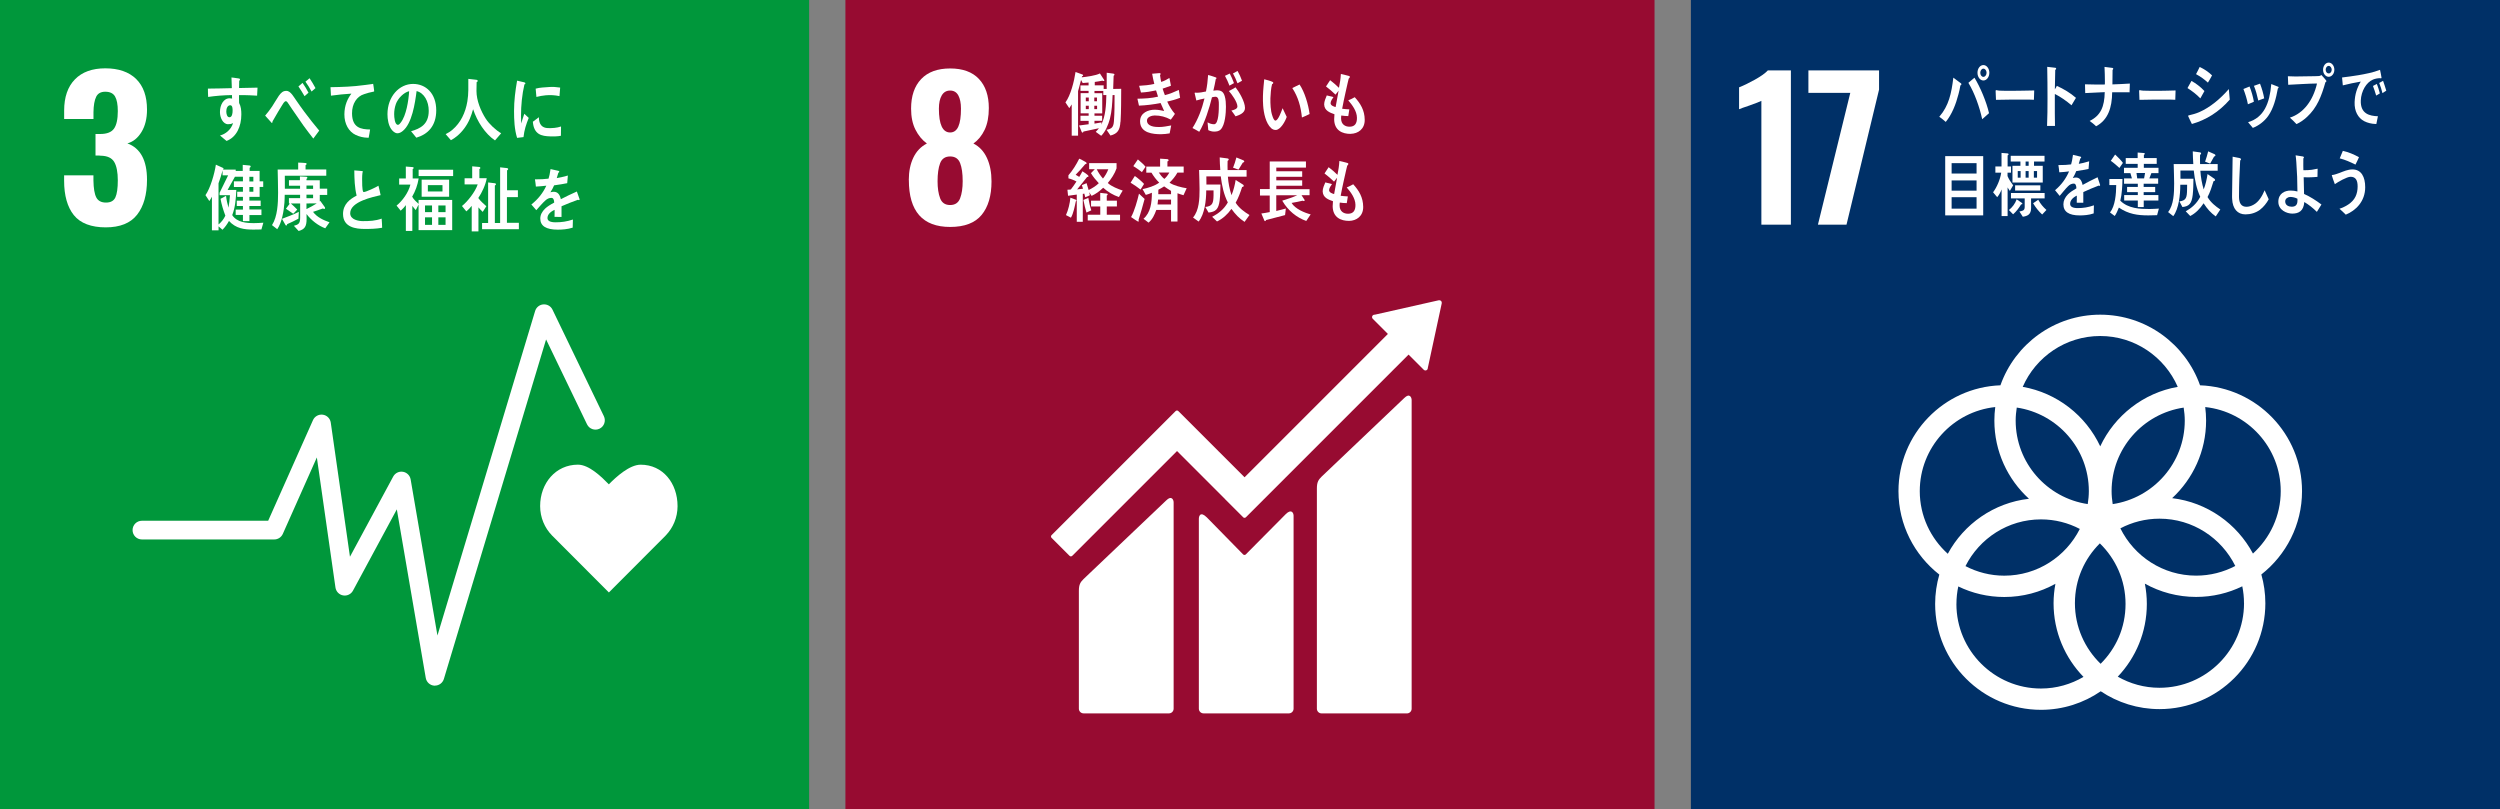 <?xml version="1.0" encoding="UTF-8"?>
<svg id="_レイヤー_1" data-name="レイヤー 1" xmlns="http://www.w3.org/2000/svg" viewBox="0 0 772.45 250">
  <rect x="0" y="0" width="772.45" height="250" fill="#808080" stroke="none"/>
  <defs>
    <style>
      .cls-1 {
        fill: #003067;
      }

      .cls-1, .cls-2, .cls-3, .cls-4 {
        stroke-width: 0px;
      }

      .cls-2 {
        fill: #970b31;
      }

      .cls-3 {
        fill: #fff;
      }

      .cls-4 {
        fill: #00973b;
      }
    </style>
  </defs>
  <g>
    <rect class="cls-4" y="0" width="250" height="250"/>
    <path class="cls-3" d="M22.81,66.47c-2-2.51-3-6.06-3-10.65v-1.65h9.06v1.59c.04,2.43.33,4.18.88,5.24.55,1.06,1.55,1.59,3,1.59s2.42-.54,2.91-1.62c.49-1.08.74-2.83.74-5.27s-.37-4.44-1.12-5.68c-.75-1.24-2.12-1.87-4.12-1.91-.12-.04-.67-.06-1.65-.06v-6.65h1.47c2.04,0,3.45-.55,4.24-1.65.78-1.1,1.18-2.9,1.18-5.41,0-2.04-.29-3.55-.85-4.53-.57-.98-1.58-1.47-3.03-1.47-1.37,0-2.32.53-2.82,1.59-.51,1.06-.79,2.63-.82,4.71v2.12h-9.06v-2.59c0-4.16,1.11-7.38,3.33-9.65,2.22-2.28,5.35-3.41,9.39-3.41s7.3,1.1,9.53,3.3c2.24,2.2,3.35,5.36,3.35,9.47,0,2.75-.57,5.05-1.71,6.92-1.14,1.86-2.59,3.03-4.35,3.5,4.04,1.49,6.06,5.24,6.06,11.24,0,4.59-1.02,8.19-3.06,10.8-2.04,2.61-5.28,3.91-9.71,3.91s-7.83-1.26-9.83-3.77Z"/>
    <g>
      <path class="cls-3" d="M209.35,156.38c0-7.07-4.53-12.8-11.4-12.8-3.43,0-7.58,3.76-9.83,6.07-2.25-2.32-6.12-6.08-9.55-6.08-6.87,0-11.68,5.73-11.68,12.8,0,3.53,1.39,6.73,3.64,9.05h0l17.6,17.64,17.58-17.62h-.01c2.25-2.33,3.65-5.53,3.65-9.07Z"/>
      <path class="cls-3" d="M134.4,211.86c-.06,0-.12,0-.18,0-1.34-.08-2.44-1.07-2.67-2.4l-8.94-52.08-13.55,25.12c-.59,1.1-1.83,1.69-3.05,1.47-1.23-.22-2.18-1.2-2.36-2.44l-5.75-40.19-10.52,23.63c-.47,1.04-1.5,1.71-2.64,1.71h-40.89c-1.6,0-2.89-1.29-2.89-2.89s1.29-2.89,2.89-2.89h39.01l13.84-31.08c.52-1.18,1.76-1.86,3.04-1.69,1.28.18,2.28,1.18,2.46,2.45l5.93,41.44,13.36-24.77c.59-1.09,1.79-1.68,3.01-1.48,1.22.2,2.17,1.15,2.38,2.36l8.28,48.23,30.18-100.26c.34-1.14,1.35-1.96,2.54-2.05,1.19-.09,2.32.55,2.83,1.63l15.88,32.92c.69,1.44.09,3.17-1.35,3.86-1.44.69-3.17.09-3.86-1.35l-12.65-26.23-31.58,104.9c-.37,1.23-1.5,2.06-2.77,2.06Z"/>
    </g>
    <g>
      <path class="cls-3" d="M161.75,42.36c-.66.07-1.31.16-1.98.24-.82-2.65-.94-5.51-.94-8.32,0-3.13.4-6.29.94-9.36l1.58.37c.24.07.55.09.78.2.11.04.2.11.2.29s-.16.29-.29.29c-.73,3.07-1.06,6.54-1.06,9.72,0,.79.04,1.57.04,2.36.33-1,.64-2.01.98-3,.46.42.92.86,1.37,1.28-.8,1.96-1.38,3.73-1.62,5.94ZM173.32,41.95c-1.01.22-2.31.22-3.33.19-2.6-.08-5.03-.51-5.35-4.52.62-.46,1.23-.95,1.86-1.4,0,2.28,1.06,3.3,2.75,3.36,1.34.04,2.82-.04,4.1-.5-.01.95-.03,1.9-.04,2.87ZM172.87,29.7c-1.4-.3-2.79-.38-4.22-.26-.98.08-1.95.28-2.91.51-.08-.79-.13-1.77-.23-2.56,1.36-.38,2.74-.38,4.13-.5,1.15-.1,2.29,0,3.44.17-.07.87-.12,1.76-.21,2.63Z"/>
      <path class="cls-3" d="M79.44,29.56c-.76-.06-1.52-.11-2.27-.12-1.11-.03-2.22-.08-3.32-.04.02.83-.02,1.6.03,2.42.58,1.05.69,2.32.69,3.52,0,3.72-1.49,7.05-4.57,8.21-.67-.58-1.37-1.09-2.02-1.69,1.67-.4,3.46-1.83,4.03-3.84-.46.29-1,.36-1.54.36-1.58,0-2.51-2.03-2.51-3.75,0-2.14,1.06-4.26,3.01-4.26.24,0,.5.03.74.09,0-.35-.02-.72-.04-1.08-1.27,0-2.53.09-3.77.17-1.21.1-2.39.23-3.59.4-.07-.85-.04-1.72-.07-2.57,2.47-.05,4.92-.05,7.39-.14-.05-1.1-.09-2.18-.11-3.3.54.04,1.11.14,1.66.22.22.04.48.04.69.11.13.02.28.07.28.27s-.13.38-.24.46c-.02.72-.04,1.48-.04,2.2,1.9-.01,3.81-.05,5.7-.12l-.13,2.47ZM71.15,32.52c-.85,0-1.23.98-1.23,1.9,0,.74.22,1.81.98,1.81.82,0,.97-1.25.97-2.01,0-.6,0-1.7-.73-1.7Z"/>
      <path class="cls-3" d="M96.8,42.81c-.94-1.26-2.04-2.57-3.02-3.98-1.16-1.66-2.36-3.39-3.48-5.03-.39-.56-.77-1.17-1.16-1.73-.2-.28-.46-.8-.81-.8-.5,0-.98.96-1.25,1.38-.37.59-.74,1.22-1.09,1.78-.63,1.03-1.18,2.08-1.79,3.09v.12c0,.19-.08.35-.24.35l-2.04-2.26c.75-.91,1.51-1.82,2.17-2.85.7-1.05,1.33-2.23,2.06-3.28.7-.95,1.25-1.52,2.3-1.52.78,0,1.29.51,1.83,1.16.4.49.79,1.15,1.16,1.66.87,1.24,1.73,2.51,2.62,3.68,1.36,1.85,3.13,4.05,4.57,5.78l-1.82,2.45ZM94.1,29.72c-.59-1.05-1.24-2.04-1.89-3.02l1.27-1.09c.67.94,1.29,1.98,1.84,3.03l-1.21,1.08ZM96.27,28.28c-.57-1.07-1.2-2.07-1.89-3.05l1.27-1.06c.65.97,1.27,2,1.83,3.05l-1.2,1.06Z"/>
      <path class="cls-3" d="M115.22,28.36c-.77.15-1.78.4-2.71.73-2.24.67-3.77,2.94-3.74,5.97.04,4.48,2.81,4.9,5.58,4.95-.13.84-.26,1.7-.44,2.54-.11,0-.25,0-.37,0-1.22-.02-2.47-.31-3.62-.85-2.17-1.01-3.53-3.42-3.51-6.39.02-2.81,1-4.86,2.17-6.38-2.04.13-4.32.34-6.32.63-.1-1.11-.04-1.76-.15-2.62,3.54-.05,7.04-.17,10.5-.66.82-.12,2.22-.3,2.69-.37.09.33.29,2.05.31,2.22.03.18-.21.19-.4.24Z"/>
      <path class="cls-3" d="M128.62,42.53c-.55-.66-1.05-1.34-1.61-1.97,2.84-.85,5.46-2.08,5.46-6.33,0-2.89-1.4-5.51-3.75-6.09-.49,3.87-1.44,10.03-4.26,12.32-.52.42-1.04.72-1.67.72-.74,0-1.45-.63-1.92-1.3-.84-1.21-1.15-3.02-1.15-4.59,0-5.48,3.64-9.36,7.91-9.36,3.95,0,7.16,2.93,7.16,8.15,0,4.88-2.62,7.43-6.18,8.47ZM122.3,32.21c-.34.96-.51,2.02-.51,3.06,0,.92.16,3.3,1.17,3.3.36,0,.66-.43.88-.72,1.68-2.15,2.4-6.74,2.58-9.67-1.61.36-3.46,2.15-4.13,4.03Z"/>
      <path class="cls-3" d="M152.95,43.39c-3.03-2.04-5.49-5.79-6.77-9.65-.29,1-.59,1.97-.99,2.9-.89,2.11-2.31,4.04-3.98,5.41-.6.49-1.23.94-1.89,1.27l-1.62-1.87c.72-.35,1.53-.86,2.18-1.44,2.39-2.06,3.93-5.08,4.53-8.72.39-2.28.29-4.61.29-6.92l2.55.29c.15.02.35.11.35.33,0,.23-.18.36-.33.4-.04.9-.05,1.8-.05,2.7,0,3,1.37,6.25,2.86,8.57,1.1,1.71,3.15,3.59,4.77,4.52l-1.9,2.2Z"/>
      <path class="cls-3" d="M80.78,70.9c-.84.02-1.68.04-2.52.04-2.78,0-5.39-.33-7.51-2.67-.56,1.01-1.23,1.95-2.01,2.72l-1.21-1.05v1.23h-2.05v-10.4c-.24.46-.5.94-.8,1.35l-1.2-1.82c1.53-2.17,2.8-6.63,3.22-9.42l2.22,1.01c.07.04.15.11.15.22,0,.13-.11.24-.2.29h3.96v1.78l-2.51,4.51h2.7c-.13,2.63-.3,5.34-1.27,7.78,1.49,2.28,4.47,2.47,6.73,2.47.97,0,1.92-.06,2.89-.13l-.6,2.1ZM67.85,60.31v-.75l2.64-5.39h-1.72v-1.51c-.36,1.34-.77,2.67-1.25,3.97v12.73c.86-.7,1.6-1.63,2.11-2.72-.63-1.69-1.17-3.42-1.49-5.21.58-.3,1.14-.61,1.71-.92.13,1.25.41,2.48.75,3.66.22-1.27.37-2.56.45-3.85h-3.19ZM80.22,57.77v3.05h-3.17v1.16h3.49v1.67h-3.49v1.07h3.73v1.73h-3.71v1.88h-2.01v-1.93h-2.24v-1.64h2.24v-1.11h-1.9v-1.64h1.9v-1.19h-1.77v-1.58h1.77v-1.47h-2.79v-1.75h2.79v-1.41h-2.63v-1.79h2.57v-1.88l2.15.2c.17.02.3.11.3.33,0,.17-.21.3-.32.39v.96h3.08v3.2h1.12v1.75h-1.1ZM78.28,54.62h-1.23v1.44h1.23v-1.44ZM78.28,57.77h-1.23v1.47h1.23v-1.47Z"/>
      <path class="cls-3" d="M100.47,70.53c-2.11-.79-4.27-2.41-5.76-4.4,0,.52.02,1.02.02,1.54,0,2.33-.6,3.19-2.46,3.7l-1.46-1.6c1.42-.4,1.93-.68,1.93-2.55v-4.36h-2.89c.69.62,1.36,1.22,1.99,1.9l-1.23,1.29c-.75-.54-1.49-1.06-2.26-1.55l1.2-1.63h-.28v-1.64h3.45v-1.04h-4.75c-.02.79-.02,1.58-.08,2.37-.17,2.58-.82,6.28-2.23,8.26-.55-.42-1.07-.86-1.62-1.26,1.71-2.64,1.88-6.77,1.88-10,0-2.39-.09-4.78-.13-7.18h6.34v-2.14c.71.04,1.61.04,2.3.13.13.02.3.07.3.27s-.19.34-.32.38v1.35h6.4v1.92h-12.81c0,1.35.01,2.68.01,4.03h4.7v-.94h-3.43v-1.7h3.39v-1.17l1.96.11c.15,0,.33.03.33.28,0,.18-.13.29-.26.36v.43h4.1v2.6h2.3v1.94h-2.3v1.99l.17-.14,1.38,1.92c.05.09.09.18.09.3,0,.15-.11.27-.24.27s-.3-.09-.41-.16c-1.03.32-2.05.7-3.07,1.05,1.23,1.69,3.33,2.61,5.09,3.22l-1.32,1.87ZM92.22,67.56c-1.14.65-2.31,1.17-3.48,1.69-.04.16-.13.45-.3.45-.09,0-.17-.09-.23-.18l-1.08-1.91c1.75-.66,3.5-1.31,5.2-2.15l-.11,2.1ZM96.74,57.33h-2.05v1.02h2.05v-1.02ZM96.74,60.15h-2.05v1.08h2.05v-1.08ZM94.69,62.86v1.74c1.08-.53,2.16-1.1,3.19-1.76l-3.19.02Z"/>
      <path class="cls-3" d="M112.67,70.74c-2.57,0-6.68-.42-6.68-4.62,0-3.06,2.16-4.62,4.2-5.68-.62-2.53-.69-5.17-.72-7.79.54.04,1.1.09,1.64.13.27.02.54.04.81.09.09.02.2.07.2.2,0,.09-.07.18-.12.24-.09.66-.11,1.36-.11,2.02,0,.81-.02,3.37.34,3.94.04.04.11.07.16.07.68,0,3.84-1.5,4.54-1.96.27.95.45,1.94.67,2.91-2.25.55-9.4,1.96-9.4,5.59,0,2.05,2.67,2.44,3.91,2.44,2.04,0,3.86-.07,5.81-.77.08.93.13,1.87.15,2.82-1.81.33-3.57.37-5.39.37Z"/>
      <path class="cls-3" d="M129.33,71.12v-7.92l-.87,1.73c-.38-.42-.7-.86-1.06-1.31v7.74h-2v-7.98c-.45.64-1.04,1.24-1.6,1.72l-1.27-1.57c1.78-1.44,3.68-4.02,4.28-6.5h-3.48v-1.88h2.06v-3.69l2.12.17c.11,0,.3.07.3.25s-.17.31-.3.35v2.92h1.85c-.32,1.99-1.02,3.94-2.01,5.62.38.77,1.38,1.7,1.98,2.23v-1.22h10.39v9.33h-10.39ZM129.35,54.4v-1.95h10.66v1.95h-10.66ZM130.28,60.78v-5.27h8.49v5.27h-8.49ZM133.49,63.49h-2.17v2.06h2.17v-2.06ZM133.49,67.16h-2.17v2.32h2.17v-2.32ZM136.72,57.21h-4.52v1.94h4.52v-1.94ZM137.67,63.49h-2.23v2.06h2.23v-2.06ZM137.67,67.16h-2.23v2.32h2.23v-2.32Z"/>
      <path class="cls-3" d="M147.81,61.13v.09c.7.97,1.6,1.72,2.46,2.5l-1.12,1.75c-.47-.45-.91-.89-1.32-1.4v7.43h-2.08v-7.89c-.51.64-1.06,1.22-1.67,1.7l-1.34-1.66c1.74-1.37,4.11-4.4,4.86-6.68h-4.05v-1.9h2.35v-3.68l2.25.2c.11,0,.27.15.27.31,0,.18-.17.29-.3.33v2.83h2.27c-.29,1.94-1.51,4.53-2.57,6.06ZM148.95,70.84v-1.93h1.87v-12.54l2.14.26c.15.02.28.13.28.31,0,.2-.2.31-.34.38v11.59h1.63v-17.21l2.14.24c.15.02.34.11.34.31s-.21.31-.34.4v6.14h3.35v2.12h-3.39v7.94h3.69v1.97h-11.37Z"/>
      <path class="cls-3" d="M178.86,61.83c-.09,0-.18-.04-.27-.11-1.33.45-3.88,1.46-5.09,2.01v3.3l-2.16-.02c.02-.3.02-.62.02-.98v-1.2c-1.47.68-2.2,1.56-2.2,2.55,0,.86.84,1.31,2.52,1.31,1.82,0,3.47-.23,5.34-.86l-.07,2.51c-1.61.53-3.4.62-4.61.62-3.6,0-5.4-1.13-5.4-3.43,0-1.11.52-2.14,1.51-3.09.62-.58,1.56-1.2,2.79-1.84-.03-.97-.33-1.46-.86-1.46-.68,0-1.3.26-1.89.82-.37.34-.85.79-1.42,1.45-.68.75-1.1,1.27-1.36,1.53-.33-.39-.84-.97-1.53-1.76,2.06-1.61,3.6-3.56,4.63-5.81-.97.13-2.06.22-3.23.28-.07-.81-.18-1.57-.29-2.23,1.72,0,3.14-.07,4.2-.22.22-.62.42-1.61.62-2.96l2.48.56c.15.04.22.13.22.26s-.09.23-.29.32c-.09.37-.26.92-.49,1.65.84-.11,2.09-.42,3.43-.79l-.2,2.36c-1.01.22-2.37.43-4.05.67-.26.64-.68,1.44-1.14,2.14.44-.13.81-.15,1.04-.15,1.12,0,1.86.75,2.18,2.29,1.47-.77,3.14-1.57,4.95-2.38l.85,2.4c0,.17-.07.26-.22.26Z"/>
    </g>
  </g>
  <g>
    <rect class="cls-2" x="261.22" y="0" width="250" height="250"/>
    <path class="cls-3" d="M280.8,55.64c0-2.67.47-4.98,1.41-6.94.94-1.96,2.33-3.41,4.18-4.36-1.45-1.06-2.63-2.48-3.53-4.27-.9-1.78-1.35-3.95-1.35-6.5,0-3.92,1.04-6.97,3.12-9.15,2.08-2.18,5.06-3.27,8.95-3.27s6.85,1.08,8.89,3.24c2.04,2.16,3.06,5.16,3.06,9,0,2.67-.43,4.9-1.29,6.71-.86,1.81-2.02,3.22-3.47,4.24,1.84.94,3.24,2.43,4.18,4.47.94,2.04,1.41,4.45,1.41,7.24,0,4.43-1.02,7.89-3.06,10.36-2.04,2.47-5.28,3.71-9.71,3.71-8.51,0-12.77-4.83-12.77-14.48ZM296.66,61.26c.53-1.39.79-3.15.79-5.27,0-2.35-.26-4.22-.79-5.59-.53-1.37-1.56-2.06-3.09-2.06s-2.56.7-3.09,2.09c-.53,1.39-.79,3.25-.79,5.56,0,2.12.26,3.87.79,5.27.53,1.39,1.56,2.09,3.09,2.09s2.56-.7,3.09-2.09ZM296.92,33.57c0-1.73-.28-3.09-.82-4.09-.55-1-1.39-1.5-2.53-1.5s-2,.5-2.59,1.5c-.59,1-.88,2.36-.88,4.09,0,4.9,1.16,7.36,3.47,7.36s3.35-2.45,3.35-7.36Z"/>
    <g>
      <path class="cls-3" d="M433.88,122.99l-25.53,24.28c-.96.96-1.46,1.66-1.46,3.65v68.06c0,.8.65,1.45,1.46,1.45h26.37c.8,0,1.45-.65,1.45-1.45v-95.38c0-.8-.63-2.27-2.29-.61"/>
      <path class="cls-3" d="M360.34,154.62l-25.53,24.28c-.96.96-1.46,1.66-1.46,3.64v36.43c0,.8.65,1.45,1.46,1.45h26.37c.8,0,1.45-.65,1.45-1.45v-63.74c0-.8-.63-2.27-2.29-.61"/>
      <path class="cls-3" d="M445.48,93.54c0-.19-.06-.4-.22-.55-.13-.13-.31-.19-.47-.21h-.14s-.21.02-.21.02l-19.55,4.41-.36.04c-.14.03-.27.1-.38.2-.29.29-.29.76,0,1.05l.22.22,4.46,4.46-44.29,44.29-20.46-20.46c-.23-.23-.6-.23-.83,0l-5.55,5.55s0,0,0,0l-32.79,32.79c-.23.23-.23.61,0,.83l5.56,5.56c.23.23.6.23.83,0l32.38-32.38,14.84,14.85s.02.05.05.07l5.55,5.55c.23.23.6.23.83,0l50.27-50.27,4.69,4.69c.29.29.76.29,1.04,0,.14-.14.2-.3.21-.48v-.06s4.3-19.95,4.3-19.95v-.21Z"/>
      <path class="cls-3" d="M397.25,158.88l-12.35,12.45c-.23.19-.58.19-.8-.03l-11.19-11.41c-2.05-2.04-2.49-.39-2.49.42v58.66c0,.8.64,1.45,1.44,1.45h26.38c.8,0,1.45-.65,1.45-1.45v-59.63c0-.8-.63-2.27-2.44-.46"/>
    </g>
    <g>
      <path class="cls-3" d="M346.19,37.63c-.15,2.57-.88,3.67-3.08,4.25l-1.21-1.78c1.54-.3,2.13-.71,2.28-2.62.2-2.68.2-5.4.2-8.11h-.61c-.1,2.49-.22,4.99-.84,7.38-.48,1.8-1.41,3.99-2.68,5.21l-1.69-1.22c.33-.37.7-.71.99-1.12-1.6.34-3.19.67-4.79,1.03-.02.17-.11.32-.27.32-.15,0-.26-.15-.31-.3l-.77-1.89c.99-.11,1.97-.26,2.96-.39v-1.05h-2.53v-1.59h2.53v-.73h-2.48v-6.24h2.46v-.71h-2.51v-1.69h2.51v-.88c-.6.04-1.21.09-1.82.15l-.51-.94c-.22.83-.42,1.69-.66,2.53-.04.15-.26.79-.26.9v13.77h-1.96v-9.65c-.24.41-.48.79-.75,1.16l-1.19-1.78c1.65-2.26,2.68-6.5,3.12-9.4l2.17.79c.08.02.18.15.18.26,0,.17-.24.26-.35.28l-.07.32c1.41-.15,4.36-.53,5.6-1.2l1.38,2.12c0,.17-.13.23-.26.23-.11,0-.24-.04-.33-.12-.79.17-1.6.28-2.38.4v1.05h2.75v1.1h.94v-5l2.05.28c.13.02.35.11.35.3,0,.17-.13.3-.26.36-.04,1.35-.09,2.72-.14,4.07.82-.02,1.65-.04,2.48-.04-.02,3.39,0,6.78-.2,10.16ZM336.41,30.13h-.92v1.15h.92v-1.15ZM336.41,32.66h-.92v1.05h.92v-1.05ZM338.94,30.13h-.83v1.15h.83v-1.15ZM338.98,32.66h-.86v1.05h.86v-1.05ZM340.9,29.38v-1.29h-2.73v.71h2.4v6.24h-2.4v.73h2.37v1.55h-2.37v.88c.74-.11,1.45-.26,2.18-.39l-.11.73c1.38-2.62,1.54-6.15,1.6-9.16h-.94Z"/>
      <path class="cls-3" d="M360.64,31.37c.63,1.42,1.42,2.7,2.39,3.82-.4.62-.84,1.2-1.28,1.78-1.6-.88-3.21-1.29-4.96-1.29-.75,0-2.4.37-2.4,1.55,0,1.89,2.53,2.02,3.69,2.02,1.34,0,2.5-.26,3.8-.49-.18.81-.33,1.63-.48,2.45-.9.15-1.8.26-2.69.26-2.34,0-6.45-.3-6.45-3.99,0-2.68,2.61-3.58,4.5-3.58,1.1,0,1.87.17,2.94.39-.37-.81-.75-1.63-1.1-2.46-2.11.43-4.53.73-6.68.81l-.48-2.14c2.13-.04,4.28-.13,6.37-.64-.22-.65-.42-1.29-.61-1.93-1.54.34-3.08.58-4.66.66-.2-.68-.38-1.39-.57-2.08,1.56-.09,3.14-.21,4.69-.58-.27-1.03-.49-2.1-.67-3.15.75-.06,1.5-.15,2.25-.19h.08c.13,0,.29.07.29.26,0,.13-.09.26-.18.34.09.71.2,1.42.35,2.12.88-.26,1.74-.71,2.55-1.22.15.79.33,1.59.47,2.4-.84.32-1.7.62-2.57.9.2.69.44,1.35.7,2.01,1.47-.36,2.9-.97,4.3-1.61.16.82.26,1.63.4,2.42-1.3.53-2.64.88-3.98,1.18Z"/>
      <path class="cls-3" d="M377.2,39.99c-.56.58-1.34.67-2.07.67-.61,0-1.23-.17-1.8-.45-.07-.81-.13-1.61-.22-2.42.62.39,1.32.6,2.02.6,1.49,0,1.47-4.83,1.47-6.05,0-.88.02-2.45-1.03-2.45-.37,0-.73.09-1.1.17-.73,3.11-2.29,8.08-3.93,10.66-.71-.39-1.37-.82-2.09-1.16,1.71-2.64,2.95-5.96,3.71-9.13-.85.17-1.69.38-2.52.62-.05-.24-.53-2.3-.53-2.3,0-.11.13-.13.18-.13.17,0,.31.04.48.04.93,0,1.91-.19,2.85-.39.35-1.67.55-3.38.66-5.1.55.13,1.08.3,1.61.48.24.08.52.15.75.26.09.04.24.11.24.26,0,.13-.13.19-.22.23-.22,1.2-.46,2.42-.76,3.62.37-.04.74-.11,1.1-.11,1.25,0,2,.39,2.42,1.82.3.97.37,2.23.37,3.26,0,1.95-.27,5.64-1.6,6.99ZM379.89,26.48c-.41-1.08-.86-2.08-1.4-3.05l1.48-.71c.5.94.92,1.93,1.3,2.96l-1.39.79ZM381.76,35.94c-.41-.63-.85-1.2-1.29-1.78.53-.11,1.87-.43,1.87-1.25,0-1.37-1.8-3.86-2.64-4.78.7-.36,1.4-.73,2.06-1.15,1.1,1.39,2.92,4.46,2.92,6.39,0,1.61-1.85,2.21-2.92,2.58ZM382.35,25.73c-.39-1.07-.85-2.08-1.38-3.04l1.41-.77c.53.96,1.01,1.95,1.38,3.02l-1.41.79Z"/>
      <path class="cls-3" d="M394.21,40.15c-.53.04-1.05-.19-1.46-.56-1.66-1.56-2.29-4.61-2.46-6.97-.14-1.97-.07-3.95.12-5.9.05-.75.11-1.49.21-2.23.58.13,2.14.56,2.64.85.08.04.14.12.15.23.02.23-.19.38-.36.43-.33,1.12-.48,3.15-.52,4.36-.04.91.02,1.8.08,2.73.07.94.25,1.96.57,2.83.14.41.46,1.37.92,1.34.88-.06,1.85-2.94,2.2-3.83l1.27,2.69c-.48,1.46-1.91,3.94-3.35,4.04ZM402.27,36.31c-.35-3.45-1.16-6.29-2.97-9.1.76-.35,1.47-.77,2.24-1.1,1.6,2.39,2.71,6.15,3.1,9.12-.79.4-1.57.75-2.38,1.08Z"/>
      <path class="cls-3" d="M417.33,41.37c-2.57.02-5.07-1.07-5.1-4.53,0-.51.05-1.03.09-1.54-1.34-.48-3.14-1.07-3.18-3.07,0-.86.48-2,.81-2.75.69.15,1.39.36,2.07.51-.31.43-.9,1.27-.9,1.89.02.75,1.06,1.07,1.56,1.2.29-1.7.62-3.37.92-5.06-.33.41-.64.81-.95,1.22-.94-.92-1.93-1.74-2.94-2.53.41-.64.83-1.28,1.27-1.93.97.73,1.89,1.52,2.73,2.36.29-1.39.52-2.85.59-4.29.59.11,1.19.28,1.78.43.24.04.5.11.73.19.13.04.26.11.26.28,0,.23-.22.45-.35.56-.13.47-.24.99-.35,1.46-.22,1.01-.44,2.02-.68,3.03-.34,1.58-.71,3.19-.99,4.8.73.13,1.49.13,2.22.19l-.33,2.08c-.71,0-1.45-.07-2.16-.18-.06.32-.06.62-.06.95.02,1.8,1.27,2.53,2.66,2.51,1.56-.02,2.26-.97,2.24-2.75-.01-2.06-1.5-4.03-2.69-5.39.7-.27,1.37-.62,2.01-.98,1.76,1.95,3.05,4.01,3.08,6.97.04,2.89-2.07,4.31-4.35,4.35Z"/>
      <path class="cls-3" d="M332.4,62.24c-.33,1.55-.74,3.73-1.5,5.02l-1.54-.8c.72-1.56,1.21-3.62,1.37-5.38l1.66.62c.13.04.2.15.2.3,0,.11-.12.19-.2.23ZM345.74,60.89c-1.75-.6-3.43-1.57-4.88-2.88-1.12,1.08-2.22,1.89-3.58,2.51l-.75-1.14.22.94c-.45.26-.94.43-1.43.62-.09-.37-.2-.75-.29-1.12l-.47.09v8.62h-1.86v-8.41c-.91.11-1.79.26-2.69.37l-.2-1.87c.36-.04.74.02,1.08-.11.61-.77,1.18-1.61,1.72-2.44-.81-.41-1.63-.77-2.49-.96v-.95c1.32-1.52,2.42-3.28,3.34-5.14.63.28,1.27.62,1.88.98.15.09.4.22.4.45,0,.22-.31.28-.43.28-.96,1.11-1.91,2.23-2.95,3.26.38.22.74.45,1.1.67.36-.56.69-1.14.99-1.74.29.18,1.88,1.16,1.88,1.51,0,.23-.27.28-.42.23-1.03,1.29-2.04,2.59-3.1,3.86.61-.06,1.21-.15,1.82-.21-.11-.37-.22-.75-.36-1.1.49-.19.98-.41,1.46-.62.23.71.44,1.41.63,2.12,1.01-.47,2.31-1.27,3.14-2.1-.89-.97-1.74-1.95-2.42-3.11l1.19-1.22h-1.75v-1.87h8.47v1.61c-.54,1.61-1.68,3.32-2.71,4.52,1.12,1.07,3.22,1.87,4.61,2.34-.41.64-.78,1.33-1.16,1.99ZM335.69,65.67c-.4-1.27-.67-2.59-.94-3.9l1.52-.62c.23,1.31.5,2.6.92,3.84l-1.5.69ZM336.09,68.12v-1.78h3.87v-2.55h-2.85v-1.78h2.84v-2.42c.49.06,1,.1,1.48.17.22.02.43.02.65.09.09.02.18.09.18.21,0,.17-.16.3-.29.35v1.6h3.13v1.78h-3.13v2.55h4.1v1.78h-9.97ZM338.87,52.29c.51,1.07,1.18,2.02,1.92,2.88.65-.77,1.28-1.87,1.66-2.88h-3.58Z"/>
      <path class="cls-3" d="M352.4,58.57c-.99-.75-2-1.5-3.07-2.12l1.3-2.06c.76.45,2.24,1.74,2.86,2.44l-1.08,1.74ZM351.77,67.96c.05.09.09.22.09.33,0,.1-.09.19-.18.19-.16,0-1.96-1.25-2.2-1.41,1.03-1.82,1.95-5.1,2.44-7.23l1.74,1.63c-.6,2.19-1.19,4.35-1.88,6.5ZM352.83,53.19c-.87-.67-1.74-1.33-2.66-1.87l1.41-2.06c.58.47,1.95,1.67,2.37,2.27l-1.12,1.65ZM365.65,60.31c-.62-.18-1.23-.37-1.83-.6v8.73h-1.99v-3.58h-4.55c-.59,1.59-1.17,2.88-2.4,3.93l-1.57-1.2c2.22-1.88,2.6-5.04,2.6-8.04-.61.26-1.23.51-1.88.67l-1.01-1.78c1.72-.39,3.65-.92,5.15-2.01-.92-.9-1.71-1.93-2.4-3.09h-1.59v-1.87h4.27v-2.45l2.28.15c.14,0,.34.15.34.34,0,.21-.21.32-.36.36v1.59h5.02v1.87h-1.93c-.65,1.2-1.52,2.21-2.44,3.11,1.28.9,3.8,1.5,5.3,1.72l-.99,2.17ZM361.83,61.68h-4.01c-.04.49-.09,1-.16,1.5h4.17v-1.5ZM361.83,58.98c-.72-.43-1.44-.88-2.13-1.39-.58.38-1.17.71-1.79,1.03,0,.48,0,.92-.02,1.39h3.94v-1.03ZM358.04,53.3c.49.75,1.05,1.46,1.72,1.98.61-.52,1.13-1.22,1.55-1.98h-3.27Z"/>
      <path class="cls-3" d="M384.55,68.56c-1.69-1.11-2.81-2.28-4.06-4.02-1.19,1.68-2.72,3.08-4.46,3.89l-1.5-1.44c1.96-1.03,3.62-2.29,4.84-4.44-1.25-2.47-1.83-5.2-2.17-8.04h-4.46v.11c0,.81.02,1.6.02,2.4h4.33c-.04,1.64-.04,3.3-.24,4.92-.35,2.67-1.19,3.51-3.43,3.74l-1.01-1.73c2.22-.26,2.51-1.14,2.55-3.63v-1.48s-2.26,0-2.26,0c0,3.08-.48,7.32-2.35,9.62l-1.73-1.25c1.89-2.18,2.02-5.81,2.02-8.76,0-1.97-.11-3.95-.15-5.92h6.55c-.11-1.29-.15-2.6-.18-3.89l2.4.31c.13.02.39.09.39.31,0,.2-.2.39-.35.46-.02.53-.02,1.03-.02,1.55,0,.41,0,.85.02,1.27h5.87v2.04h-5.78c.14,1.96.51,3.89,1.12,5.73.6-1.38,1.04-3.17,1.28-4.7l2.29,1.44c.11.07.22.24.22.39,0,.24-.37.33-.51.35-.55,1.68-1.14,3.36-2,4.85,1.1,1.71,2.7,2.84,4.28,3.8l-1.54,2.14ZM384,50.25c-.44.73-.86,1.46-1.32,2.16l-1.69-.59c.4-1.03.76-2.07,1.03-3.17l2.13.87c.13.07.3.18.3.37,0,.22-.3.33-.44.35Z"/>
      <path class="cls-3" d="M403.63,68.28c-2.99-1.05-5.65-3.18-7.45-6.28,1.57-.5,3.13-.98,4.65-1.67h-6.49v4.86l2.96-.76-.24,2.03c-1.95.51-3.91,1.01-5.87,1.53-.05.15-.17.33-.33.33-.07,0-.15-.07-.19-.15l-.94-2.2c.87-.14,1.74-.25,2.59-.44v-5.11h-3.01v-2.01h3.01v-8.52h11.19v1.9h-9.16v1.13h8v1.71h-8v1.09h8v1.66h-8v1.07h10.28v1.86h-2.49l.99,1.53c0,.19-.14.29-.28.29-.12,0-.24-.06-.35-.12-1.13.27-2.28.5-3.43.69,1.1,1.86,4.1,3.08,5.9,3.54l-1.36,2.03Z"/>
      <path class="cls-3" d="M416.87,68.25c-2.57.02-5.06-1.07-5.1-4.53,0-.52.05-1.03.09-1.55-1.34-.47-3.14-1.07-3.18-3.07,0-.86.48-1.99.81-2.74.69.15,1.39.36,2.07.51-.31.43-.9,1.27-.9,1.89.02.75,1.06,1.07,1.56,1.2.29-1.69.62-3.37.92-5.06-.33.41-.64.81-.95,1.22-.94-.92-1.92-1.74-2.94-2.53.41-.64.83-1.29,1.27-1.93.97.73,1.89,1.52,2.73,2.36.29-1.39.52-2.85.59-4.29.59.11,1.19.28,1.78.43.24.04.5.11.73.2.13.04.26.11.26.28,0,.24-.22.45-.35.56-.13.47-.24.99-.35,1.46-.22,1.01-.44,2.02-.68,3.03-.34,1.58-.71,3.19-.99,4.8.73.13,1.49.13,2.22.2l-.33,2.07c-.71,0-1.45-.06-2.16-.17-.06.32-.06.62-.06.94.02,1.8,1.27,2.53,2.66,2.51,1.56-.02,2.26-.97,2.24-2.74-.02-2.06-1.51-4.03-2.7-5.38.69-.28,1.37-.62,2.01-.99,1.76,1.95,3.05,4.01,3.08,6.97.04,2.89-2.07,4.31-4.35,4.35Z"/>
    </g>
  </g>
  <g>
    <rect class="cls-1" x="522.45" width="250" height="250"/>
    <g>
      <path class="cls-3" d="M544.23,31.16c-.43.24-1.69.73-3.77,1.47-1.65.55-2.69.92-3.12,1.12v-6.77c1.33-.51,2.95-1.29,4.86-2.35,1.9-1.06,3.25-2.02,4.03-2.88h7.12v47.67h-9.12V31.16Z"/>
      <path class="cls-3" d="M571.71,28.69h-12.95v-6.94h21.83v5.94l-10.06,41.73h-8.83l10-40.72Z"/>
    </g>
    <path class="cls-3" d="M711.28,151.74c0-17.64-14.03-32.05-31.51-32.69-4.5-12.7-16.62-21.82-30.84-21.82s-26.34,9.12-30.84,21.82c-17.48.64-31.5,15.05-31.5,32.69,0,10.47,4.95,19.79,12.62,25.79-.83,2.89-1.29,5.93-1.29,9.08,0,18.03,14.67,32.71,32.71,32.71,6.84,0,13.2-2.12,18.46-5.73,5.2,3.48,11.44,5.51,18.15,5.51,18.04,0,32.71-14.67,32.71-32.7,0-3.09-.44-6.07-1.24-8.9,7.64-5.99,12.57-15.31,12.57-25.75M675.05,129.95c0,13.09-9.69,23.94-22.27,25.81-.2-1.31-.34-2.65-.34-4.01,0-13.1,9.69-23.94,22.27-25.81.2,1.31.34,2.65.34,4.02M649.05,205.1c-4.89-4.75-7.94-11.38-7.94-18.71s2.95-13.77,7.7-18.5c4.89,4.75,7.94,11.38,7.94,18.72s-2.95,13.76-7.7,18.49M623.14,125.93c12.58,1.87,22.27,12.71,22.27,25.81,0,1.37-.14,2.7-.34,4.01-12.58-1.87-22.27-12.71-22.27-25.81,0-1.37.14-2.71.34-4.02M642.62,163.43c-4.3,8.55-13.13,14.44-23.33,14.44-4.33,0-8.4-1.08-12-2.95,4.3-8.55,13.13-14.44,23.33-14.44,4.33,0,8.4,1.07,12,2.95M655.15,163.25c3.62-1.9,7.72-2.99,12.09-2.99,10.27,0,19.15,5.97,23.42,14.61-3.62,1.9-7.73,2.99-12.09,2.99-10.27,0-19.15-5.97-23.42-14.62M648.93,103.82c10.71,0,19.91,6.47,23.95,15.71-10.63,1.87-19.5,8.89-23.95,18.38-4.44-9.49-13.32-16.51-23.95-18.38,4.03-9.24,13.24-15.71,23.95-15.71M593.17,151.74c0-13.46,10.23-24.57,23.32-25.97-.17,1.37-.27,2.76-.27,4.18,0,9.56,4.13,18.18,10.69,24.16-10.85,1.24-20.11,7.79-25.08,17-5.3-4.78-8.66-11.68-8.66-19.37M604.5,186.61c0-1.86.2-3.67.57-5.41,4.3,2.09,9.13,3.26,14.22,3.26,5.73,0,11.11-1.48,15.79-4.08-.36,1.95-.57,3.96-.57,6.02,0,8.83,3.53,16.86,9.25,22.75-3.87,2.26-8.35,3.59-13.14,3.59-14.41,0-26.13-11.72-26.13-26.12M693.36,186.39c0,14.4-11.72,26.12-26.13,26.12-4.69,0-9.07-1.26-12.88-3.43,5.56-5.86,8.98-13.78,8.98-22.48,0-2.14-.22-4.23-.61-6.26,4.7,2.61,10.1,4.1,15.84,4.1,5.11,0,9.95-1.18,14.26-3.28.35,1.69.53,3.43.53,5.22M671.15,153.92c6.44-5.98,10.49-14.51,10.49-23.97,0-1.42-.1-2.81-.27-4.18,13.09,1.4,23.33,12.51,23.33,25.97,0,7.65-3.32,14.52-8.58,19.3-4.92-9.22-14.13-15.82-24.95-17.12"/>
    <g>
      <path class="cls-3" d="M605.72,26.4c-.14.92-.36,1.83-.59,2.71-.82,3.17-2.04,6.25-3.93,8.56-.62-.6-1.34-1.08-2-1.59,2.94-3.41,3.76-7.2,4.34-12.09l2.38,1.78c.07.05.11.16.11.26,0,.2-.18.32-.32.37ZM612.46,36.84c-.83-3.82-2.37-8.13-4.27-11.25l1.88-1.58c1.76,2.86,3.7,7.43,4.5,10.96l-2.11,1.87ZM612.83,24.87c-1.01,0-1.83-1.06-1.83-2.39s.82-2.38,1.83-2.38,1.84,1.09,1.84,2.38-.82,2.39-1.84,2.39ZM612.83,21.21c-.53,0-.96.58-.96,1.27s.42,1.27.96,1.27.98-.6.98-1.27-.44-1.27-.98-1.27Z"/>
      <path class="cls-3" d="M628.45,30.83c-1-.06-1.79-.06-2.6-.06-.92-.03-6.91,0-9.13.08-.04-.88-.09-2.01-.11-2.66-.02-.33.12-.35.23-.33.3.09.86.13,1.01.15,1.07.07,2.68.05,3.91.05,2.54,0,3.93-.07,6.77-.11-.05.88-.07,2-.09,2.88Z"/>
      <path class="cls-3" d="M640.05,32.53c-1.61-1.38-3.31-2.57-5.14-3.5,0,.36-.01.71-.01,1.04v4.94c0,1.3.03,2.62.05,3.91h-2.45c.12-2.82.14-5.64.14-8.45,0-3.28-.02-6.56-.09-9.82l2.52.29c.12.02.24.09.24.26,0,.2-.15.33-.28.4-.05,2.01-.08,4.01-.12,6.01.23-.35.44-.7.61-1.08,2.09.95,4.09,2.12,5.91,3.7-.47.77-.93,1.55-1.38,2.31Z"/>
      <path class="cls-3" d="M657.98,28.52c-.86,0-1.72-.02-2.57-.02h-2.79c-.05,4.8-1.28,8.56-4.98,10.52-.61-.64-1.3-1.14-1.98-1.65,3.42-1.67,4.58-4.42,4.66-8.9-2.01.09-4.03.18-6.03.29,0-.9-.02-1.8-.07-2.71,1.12.04,2.24.07,3.35.07h2.14c.23,0,.44,0,.65-.02.01-.31.01-.62.01-.94,0-1.49-.05-2.99-.12-4.49l2.43.31c.11.02.27.09.27.26,0,.15-.12.29-.21.35l-.05,4.49c1.79-.07,3.58-.13,5.39-.26,0,.9-.08,1.8-.09,2.71Z"/>
      <path class="cls-3" d="M672.11,30.83c-1-.06-1.79-.06-2.59-.06-.93-.03-6.24,0-8.47.08-.03-.88-.08-2.01-.1-2.66-.02-.33.12-.35.23-.33.3.09.86.13,1.02.15,1.07.07,3.8.05,5.03.05,2.54,0,2.14-.07,4.98-.11-.05.88-.07,2-.09,2.88Z"/>
      <path class="cls-3" d="M679.86,30.4c-1.22-1.29-2.58-2.29-3.97-3.19.43-.73.82-1.48,1.23-2.21,1.42.79,2.83,1.86,4.01,3.13l-1.27,2.27ZM677.25,38.31c-.12-.26-1.17-2.36-1.17-2.47,0-.15.17-.17.24-.2,1.08-.26,2.15-.53,3.18-.98,3.36-1.46,6.54-4.12,9.16-7.14.07,1.09.17,2.19.29,3.26-3.36,3.84-7.29,6.28-11.7,7.53ZM682.21,25.53c-1.15-1.05-2.37-1.91-3.68-2.62.39-.7.76-1.46,1.12-2.21,1.36.6,2.7,1.5,3.83,2.59-.39.77-.83,1.5-1.27,2.23Z"/>
      <path class="cls-3" d="M694.56,32.22c-.31-1.66-.81-3.19-1.39-4.72l1.9-.77c.6,1.5,1.05,3.08,1.34,4.69-.61.3-1.24.54-1.85.8ZM703.81,27.33c-.55,3.05-1.32,6.14-3,8.52-1.22,1.71-2.99,3-4.73,3.67-.48-.6-.98-1.16-1.47-1.76,4.9-1.48,6.65-5.77,7.17-11.79l2.15.84c.07.04.12.09.12.19,0,.17-.14.3-.24.34ZM697.76,31.07c-.34-1.57-.75-3.11-1.34-4.55.63-.22,1.25-.43,1.88-.67.57,1.46,1.01,2.96,1.29,4.54-.61.2-1.22.43-1.83.67Z"/>
      <path class="cls-3" d="M718.5,25.43c-1.23,4.37-2.63,7.89-5.68,10.7-.97.9-2.1,1.71-3.26,2.21-.64-.7-1.34-1.37-2.03-1.99,4.22-1.36,7.17-5.3,8.38-10.55-2.97.04-5.93.26-8.9.4-.05-.88-.09-1.76-.1-2.64.79.02,1.59.07,2.39.07,1.56,0,3.12-.04,4.68-.07.8-.02,1.61,0,2.41-.06.39-.04.52-.04.88-.32.2.21,1.56,1.69,1.56,1.86s-.24.31-.32.39ZM719.52,23.73c-.96,0-1.74-.98-1.74-2.18s.78-2.21,1.74-2.21,1.75.99,1.75,2.21-.8,2.18-1.75,2.18ZM719.52,20.36c-.51,0-.93.52-.93,1.19s.42,1.14.93,1.14.93-.52.93-1.14-.42-1.19-.93-1.19Z"/>
      <path class="cls-3" d="M735.62,24.21c-.07,0-.13-.04-.21-.05-.69-.02-1.54.15-2.21.43-2.07.87-3.64,3.57-3.76,6.43-.16,4.22,2.79,4.81,5.29,4.9-.14.8-.31,1.6-.49,2.39-.11,0-.23,0-.35-.01-1.09-.04-2.39-.33-3.4-.86-1.91-.99-3.07-3.11-2.96-5.87.09-2.47.74-4.42,1.9-6.36-1.87.32-3.71.7-5.55,1.17-.06-.82-.17-1.62-.23-2.44,1.68-.2,3.34-.43,5.01-.7,2.25-.39,4.52-.82,6.72-1.66.08.35.46,2.2.46,2.42,0,.17-.1.2-.21.2ZM734.19,29.53c-.3-1.01-.63-2.02-.99-2.97l1.2-.63c.38.95.66,1.92.92,2.93l-1.13.67ZM736.13,28.78c-.26-1.09-.59-2.14-1-3.14l1.19-.67c.36,1.01.69,2.02.99,3.05l-1.18.75Z"/>
      <path class="cls-3" d="M601.03,66.55v-18.31h11.74v18.31h-11.74ZM610.72,50.41h-7.71v3.21h7.71v-3.21ZM610.72,55.75h-7.71v3.16h7.71v-3.16ZM610.72,60.93h-7.71v3.54h7.71v-3.54Z"/>
      <path class="cls-3" d="M621.01,58.99c-.24-.36-.5-.69-.7-1.08v8.86h-1.86v-8.24c-.29.84-.82,1.78-1.36,2.4l-1.27-1.52c1.12-1.46,2.25-4.05,2.51-6.05h-1.8v-1.93h1.9v-4.18l1.88.15c.12,0,.29.09.29.28,0,.17-.17.3-.29.34v3.41h1.05v1.93h-1.07v1.05c.43,1.07,1.1,1.97,1.73,2.85-.34.58-.67,1.16-1.01,1.72ZM624.5,63.13c-.72,1.18-1.51,2.23-2.49,3.09l-1.3-1.33c1-.77,1.92-1.95,2.4-3.3l1.69,1.16s.07.11.07.17c0,.23-.22.26-.36.21ZM628.47,49.9v1.33h2.7v5.17h-9.36v-5.17h2.46v-1.33h-3v-1.76h10.45v1.76h-3.24ZM627.56,61.31c0,.99.01,2,.01,2.98,0,2.04-1.19,2.47-2.56,2.68l-1.06-1.63c.72-.15,1.64-.15,1.64-1.35v-2.68h-4.24v-1.67h10.4v1.67h-4.2ZM622.63,58.88v-1.61h7.8v1.61h-7.8ZM624.33,52.86h-.89v2.04h.89v-2.04ZM626.81,49.9h-.94v1.33h.94v-1.33ZM626.81,52.86h-.94v2.04h.94v-2.04ZM630.99,66.28c-1.05-.96-2.03-2.17-2.8-3.48l1.58-1.09c.69,1.29,1.53,2.27,2.54,3.16l-1.32,1.41ZM629.41,52.86h-.99v2.04h.99v-2.04Z"/>
      <path class="cls-3" d="M648.71,57.45c-.08,0-.17-.05-.25-.11-1.24.45-3.63,1.46-4.76,2.01v3.3l-2.03-.02c.02-.3.02-.62.02-.99v-1.2c-1.37.68-2.06,1.57-2.06,2.55,0,.86.79,1.31,2.35,1.31,1.7,0,3.24-.24,5-.86l-.07,2.5c-1.51.54-3.18.62-4.31.62-3.36,0-5.05-1.13-5.05-3.43,0-1.11.48-2.14,1.41-3.09.59-.58,1.46-1.2,2.61-1.85-.04-.97-.31-1.46-.81-1.46-.64,0-1.22.26-1.77.82-.34.34-.79.8-1.32,1.46-.63.75-1.03,1.27-1.27,1.52-.31-.39-.79-.96-1.43-1.76,1.93-1.61,3.37-3.56,4.33-5.81-.91.13-1.93.22-3.02.28-.07-.82-.17-1.57-.28-2.23,1.61,0,2.94-.06,3.93-.21.21-.62.39-1.61.58-2.96l2.32.56c.14.04.21.13.21.26s-.08.24-.28.32c-.08.37-.24.92-.46,1.65.79-.1,1.96-.43,3.21-.79l-.19,2.36c-.94.21-2.22.43-3.8.67-.24.64-.63,1.44-1.06,2.14.41-.13.76-.15.98-.15,1.05,0,1.73.75,2.04,2.29,1.37-.77,2.93-1.57,4.63-2.38l.79,2.4c0,.17-.07.26-.2.26Z"/>
      <path class="cls-3" d="M666.49,66.49c-.89.02-1.78.06-2.67.06-3.34,0-6.14-.38-9.13-2.41-.36.88-.75,1.87-1.28,2.6l-1.46-1.09c1.61-2.01,1.9-5.74,1.92-8.47h-2.12v-1.87h4.05c-.02,2.01-.18,4.8-.67,6.71,2.47,2.43,6.03,2.56,9.03,2.56.96,0,1.93-.08,2.89-.13l-.55,2.04ZM654.86,51.9c-.87-.78-1.73-1.57-2.67-2.2l1.34-1.95c.72.65,1.83,1.76,2.41,2.58l-1.09,1.57ZM664.73,53.5c-.22.52-.42,1.07-.62,1.62h2.72v1.65h-4.48v.99h3.56v1.61h-3.56v.9h4.55v1.7h-4.53v2.01h-1.83v-2.01h-4.21v-1.7h4.21v-.9h-3.31v-1.61h3.31v-.99h-4.25v-1.65h2.43c-.15-.55-.29-1.1-.47-1.62h-1.98v-1.65h4.23v-1.22h-3.69v-1.78h3.68v-1.72l1.88.15c.15.01.32,0,.32.25,0,.16-.17.25-.27.31v1.01h3.96v1.78h-3.98v1.22h4.53v1.65h-2.2ZM660.13,53.46c.07.56.17,1.11.23,1.67h2.12c.1-.56.22-1.11.3-1.67h-2.65Z"/>
      <path class="cls-3" d="M684.62,66.87c-1.56-1.13-2.6-2.29-3.75-4.06-1.11,1.7-2.51,3.11-4.13,3.93l-1.39-1.45c1.82-1.04,3.35-2.32,4.48-4.48-1.15-2.5-1.7-5.26-2-8.12h-4.12v.11c0,.81.01,1.61.01,2.43h4.01c-.03,1.66-.03,3.33-.22,4.97-.32,2.69-1.1,3.55-3.18,3.77l-.93-1.74c2.06-.26,2.33-1.15,2.36-3.66l.02-1.5h-2.11c0,3.11-.44,7.4-2.17,9.72l-1.6-1.26c1.75-2.21,1.87-5.87,1.87-8.85,0-1.99-.11-4-.14-5.98h6.06c-.1-1.3-.13-2.63-.17-3.93l2.23.31c.12.02.35.09.35.31,0,.2-.18.4-.32.46-.02.53-.02,1.04-.02,1.57,0,.42,0,.86.02,1.28h5.44v2.05h-5.35c.13,1.99.47,3.93,1.03,5.78.56-1.39.97-3.2,1.19-4.75l2.12,1.46c.1.06.21.24.21.39,0,.25-.34.34-.48.36-.51,1.7-1.05,3.4-1.85,4.9,1.02,1.72,2.5,2.87,3.95,3.84l-1.43,2.16ZM684.11,48.37c-.41.73-.8,1.48-1.22,2.19l-1.56-.6c.37-1.04.69-2.1.95-3.2l1.97.88c.12.07.27.18.27.38,0,.22-.27.33-.41.35Z"/>
      <path class="cls-3" d="M698.34,64.78c-1.36,1.01-2.97,1.46-4.55,1.46-2.44,0-3.97-1.74-4.1-4.78-.04-.41-.02-.82-.02-1.23,0-1.16.02-2.31.05-3.5.05-2.77.09-5.55.12-8.32.53.09,1.08.19,1.61.32.22.04.46.07.67.15.14.07.31.15.31.34,0,.17-.14.3-.26.37-.21,3.73-.36,7.5-.36,11.23,0,1.91.68,3.07,2.29,3.07.73,0,1.49-.23,2.18-.62,1.58-.83,2.68-2.64,3.45-4.48l1.26,2.78c-.62,1.18-1.67,2.47-2.65,3.19Z"/>
      <path class="cls-3" d="M715.87,65.47c-1.2-1.2-2.51-2.23-3.89-3.05-.19,2.75-1.7,3.58-3.71,3.58-1.7,0-4.31-1.07-4.31-3.65s2.01-3.47,3.76-3.47c.72,0,1.44.09,2.14.28,0-3-.12-6.03-.34-9.01-.07-.73-.1-1.46-.22-2.16l2.28.36c.1.02.29.13.29.3,0,.13-.1.23-.19.3v.81c0,.94-.02,1.89.02,2.83h.21c.79,0,1.58-.02,2.37-.13.62-.09,1.22-.23,1.82-.34,0,.83-.03,1.67-.05,2.53-.96.08-1.94.15-2.9.15-.45,0-.89-.02-1.36-.04.05,1.71.07,3.43.12,5.17,1.89.83,3.65,1.97,5.37,3.26l-1.41,2.27ZM709.88,61.41c-.68-.37-1.53-.56-2.27-.56-.6,0-1.53.48-1.53,1.35,0,1.33,1.2,1.67,2.04,1.67,1.03,0,1.75-.47,1.75-1.86v-.6Z"/>
      <path class="cls-3" d="M724.79,66.32c-.64-.62-1.27-1.26-1.94-1.82,1.72-.56,4-1.76,4.94-3.73.47-.94.67-2.06.67-3.15,0-1.91-.59-3-2.18-3-1.12,0-3.84,1.56-4.86,2.29-.12-.32-.94-2.53-.94-2.72,0-.15.17-.13.24-.13.38,0,1.72-.45,2.13-.62,1.34-.51,2.58-1.09,4-1.09,2.75,0,3.95,2.31,3.95,5.51,0,4.39-2.94,7.23-6.01,8.47ZM727.79,50.86c-1.58-.79-3.17-1.5-4.86-1.93.33-.77.63-1.55.96-2.32,1.72.37,3.38,1.08,4.99,1.96-.35.77-.69,1.55-1.09,2.29Z"/>
    </g>
  </g>
</svg>